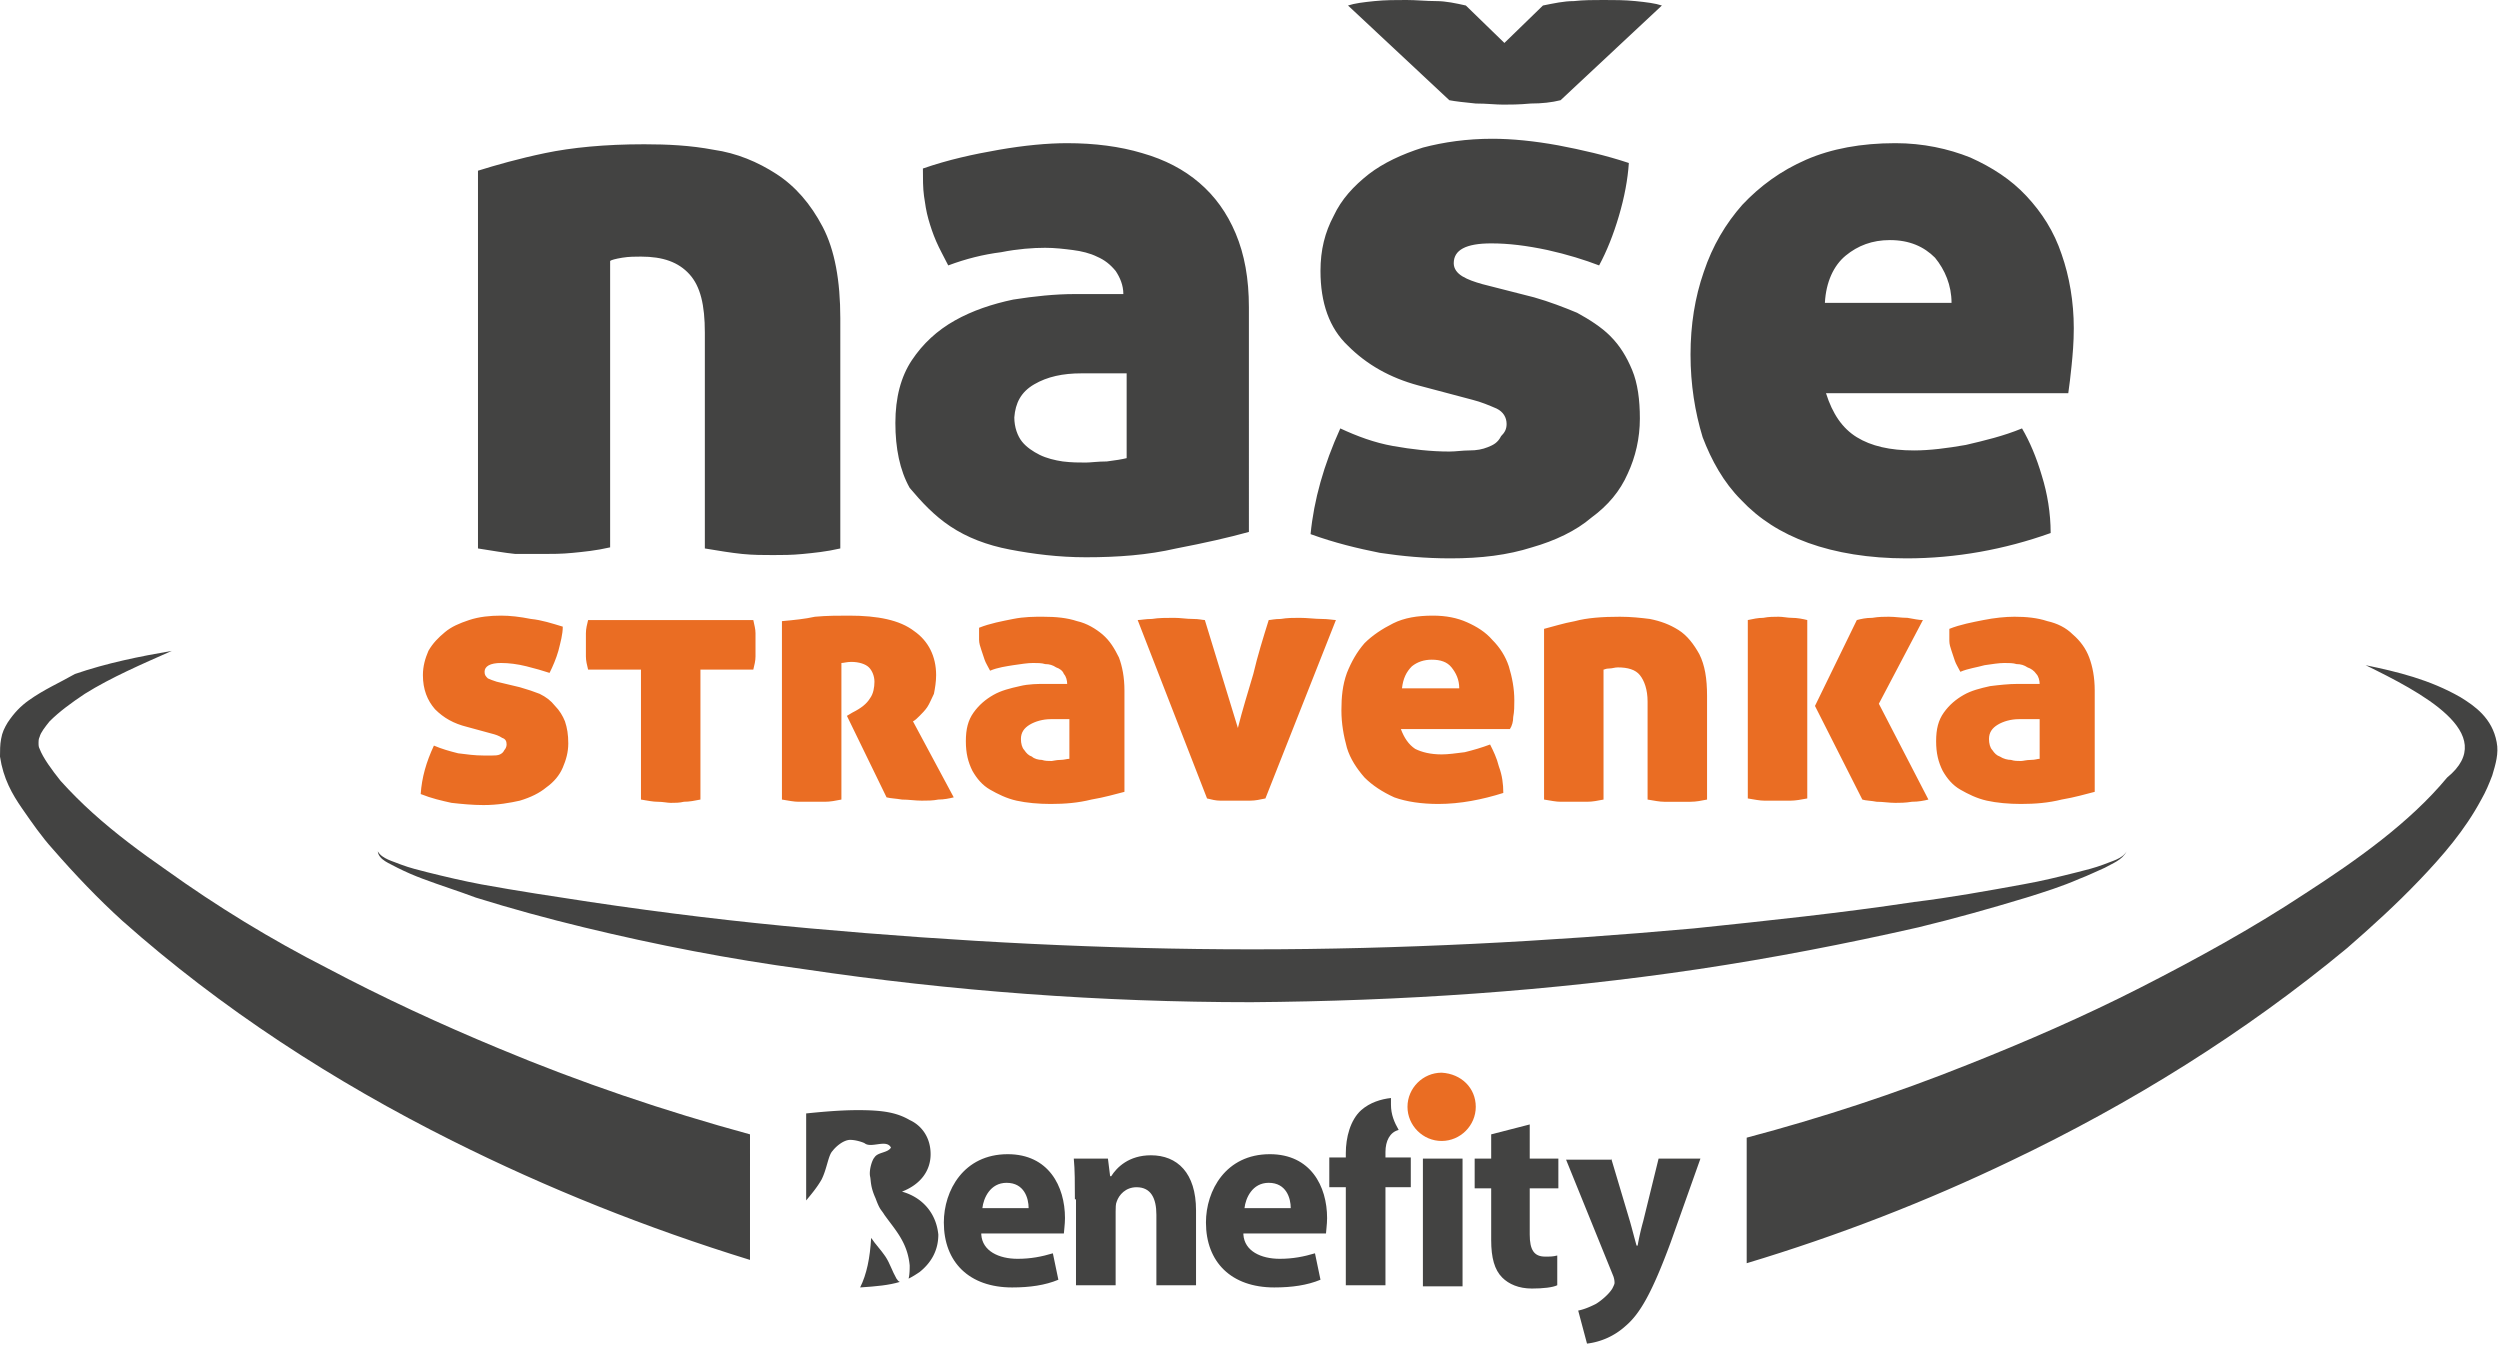 <svg version="1.1" id="Vrstva_1" xmlns="http://www.w3.org/2000/svg" xmlns:xlink="http://www.w3.org/1999/xlink" x="0" y="0" viewBox="0 0 227 123" style="enable-background:new 0 0 227 123" xml:space="preserve"><style>.st1{fill:#434342}.st2{fill:#ea6d23}</style><defs><path id="SVGID_1_" d="M0 0h226.8v122.1H0z"/></defs><clipPath id="SVGID_2_"><use xlink:href="#SVGID_1_" style="overflow:visible"/></clipPath><g style="clip-path:url(#SVGID_2_)"><path class="st1" d="M36.1 78.8c.8.4 1.5.7 2.3 1 1.6.6 3.2 1.1 4.8 1.7 3.2 1 6.5 1.9 9.8 2.7 6.6 1.6 13.3 2.9 20 3.8 13.4 2 27 3 40.6 3 13.6-.1 27.2-1 40.6-3 6.7-1 13.4-2.3 20-3.8 3.3-.8 6.5-1.7 9.8-2.7 1.6-.5 3.2-1 4.8-1.7.8-.3 1.6-.7 2.3-1 .7-.4 1.6-.7 2-1.5-.4.7-1.4.9-2.1 1.2-.8.3-1.6.5-2.4.7-1.6.4-3.2.8-4.9 1.1-3.3.6-6.6 1.2-9.9 1.6-6.6 1-13.3 1.7-20 2.4-13.3 1.2-26.7 1.9-40.1 1.9-13.4 0-26.8-.7-40.1-1.9-6.7-.6-13.3-1.4-20-2.4-3.3-.5-6.6-1-9.9-1.6-1.6-.3-3.3-.7-4.9-1.1-.8-.2-1.6-.4-2.4-.7-.7-.3-1.7-.5-2.1-1.2.1.8 1.1 1.1 1.8 1.5zm13.2-28.5c.8 0 1.7 0 2.7-.1 1-.1 2.1-.2 3.4-.5v-26c.1-.1.5-.2 1.1-.3.6-.1 1.2-.1 1.7-.1 2 0 3.4.5 4.4 1.6 1 1.1 1.4 2.8 1.4 5.3v19.6c1.2.2 2.4.4 3.4.5 1 .1 1.9.1 2.8.1.8 0 1.7 0 2.7-.1 1-.1 2.1-.2 3.4-.5V28.9c0-3.4-.5-6.2-1.6-8.3-1.1-2.1-2.5-3.7-4.2-4.8-1.7-1.1-3.6-1.9-5.7-2.2-2.1-.4-4.2-.5-6.3-.5-3.6 0-6.6.3-9 .8-2.4.5-4.5 1.1-6.1 1.6v34.3c1.3.2 2.4.4 3.4.5h2.5zm44.6-15.4c1.2-.7 2.6-1 4.3-1h4.1v7.7c-.4.1-1 .2-1.8.3-.8 0-1.5.1-1.9.1-.6 0-1.3 0-2.1-.1-.7-.1-1.5-.3-2.1-.6-.6-.3-1.2-.7-1.6-1.2-.4-.5-.7-1.3-.7-2.2.1-1.3.6-2.3 1.8-3zm-7.6 12.9c1.5 1 3.3 1.7 5.4 2.1 2.1.4 4.4.7 6.9.7 2.9 0 5.6-.2 8.2-.8 2.6-.5 4.8-1 6.6-1.5V27.9c0-2.6-.4-4.8-1.2-6.7-.8-1.9-1.9-3.4-3.3-4.6-1.4-1.2-3.1-2.1-5.2-2.7-2-.6-4.3-.9-6.8-.9-1.8 0-3.9.2-6.2.6-2.3.4-4.6.9-6.9 1.7 0 .9 0 1.8.1 2.5s.2 1.4.4 2.1c.2.7.4 1.3.7 2 .3.7.7 1.4 1.1 2.2 1.6-.6 3.2-1 4.8-1.2 1.5-.3 2.9-.4 4-.4.9 0 1.7.1 2.5.2s1.6.3 2.2.6c.7.3 1.2.7 1.7 1.3.4.6.7 1.3.7 2.1h-4.4c-1.8 0-3.7.2-5.6.5-1.9.4-3.7 1-5.3 1.9-1.6.9-2.9 2.1-3.9 3.6s-1.5 3.4-1.5 5.7c0 2.3.4 4.3 1.3 5.9 1.1 1.3 2.2 2.5 3.7 3.5zm48.8-7.2c-.5.2-1 .3-1.7.3-.6 0-1.2.1-1.8.1-1.7 0-3.4-.2-5.1-.5-1.7-.3-3.3-.9-4.8-1.6-1.5 3.3-2.4 6.5-2.7 9.6 2.2.8 4.3 1.3 6.3 1.7 2 .3 4.1.5 6.4.5 2.8 0 5.2-.3 7.4-1 2.1-.6 4-1.5 5.4-2.7 1.5-1.1 2.6-2.4 3.3-4 .7-1.5 1.1-3.2 1.1-5 0-1.7-.2-3.2-.7-4.4-.5-1.2-1.1-2.2-2-3.1-.8-.8-1.9-1.5-3-2.1-1.2-.5-2.5-1-3.9-1.4l-4.7-1.2c-.7-.2-1.3-.4-1.8-.7-.5-.3-.8-.7-.8-1.2 0-1.2 1.1-1.8 3.4-1.8 1.6 0 3.2.2 5.1.6 1.8.4 3.4.9 4.7 1.4.7-1.3 1.3-2.8 1.8-4.5.5-1.7.8-3.3.9-4.8-2.1-.7-4.3-1.2-6.4-1.6-2.2-.4-4.2-.6-6-.6-2.3 0-4.4.3-6.3.8-1.9.6-3.6 1.4-4.9 2.4-1.4 1.1-2.5 2.3-3.2 3.8-.8 1.5-1.2 3.1-1.2 5 0 2.9.8 5.2 2.5 6.8 1.7 1.7 3.8 2.9 6.4 3.6l4.9 1.3c.8.2 1.5.5 2.2.8.6.3.9.8.9 1.4 0 .5-.2.8-.5 1.1-.3.6-.7.8-1.2 1zM134 9.4c1 0 1.8.1 2.5.1.6 0 1.4 0 2.5-.1 1 0 1.9-.1 2.7-.3l9.2-8.6c-.6-.2-1.4-.3-2.4-.4-1-.1-1.9-.1-2.9-.1-.9 0-1.8 0-2.7.1-.9 0-1.8.2-2.8.4l-3.5 3.4-3.5-3.4c-.9-.2-1.8-.4-2.7-.4-.9 0-1.8-.1-2.7-.1-1 0-1.9 0-2.9.1s-1.8.2-2.4.4l9.2 8.6c.5.1 1.4.2 2.4.3zm33.6 13.8c1.1-.9 2.4-1.4 4-1.4 1.8 0 3.1.6 4.1 1.6.9 1.1 1.5 2.5 1.5 4.1h-11.5c.1-1.9.8-3.4 1.9-4.3zm-9.5 22.2c1.6 1.7 3.6 3 6.1 3.9 2.5.9 5.5 1.4 8.9 1.4 4.5 0 8.9-.8 13.1-2.3 0-1.8-.3-3.6-.8-5.2-.5-1.7-1.1-3.1-1.8-4.3-1.7.7-3.4 1.1-5.1 1.5-1.7.3-3.3.5-4.7.5-2.2 0-3.9-.4-5.2-1.2-1.3-.8-2.2-2.1-2.8-4h22c.1-.7.2-1.5.3-2.5.1-1 .2-2.1.2-3.4 0-2.4-.4-4.7-1.1-6.7-.7-2.1-1.8-3.8-3.2-5.3-1.4-1.5-3.1-2.6-5.1-3.5-2-.8-4.3-1.3-6.8-1.3-3.1 0-5.8.5-8.1 1.5s-4.2 2.4-5.8 4.1c-1.5 1.7-2.7 3.7-3.5 6.1-.8 2.3-1.2 4.8-1.2 7.5s.4 5.2 1.1 7.5c.8 2.1 1.9 4.1 3.5 5.7z"/><path class="st2" d="M45.4 68.5c-.2.1-.5.1-.7.1h-.8c-.8 0-1.5-.1-2.3-.2-.8-.2-1.5-.4-2.2-.7-.7 1.5-1.1 2.9-1.2 4.4 1 .4 1.9.6 2.8.8.9.1 1.9.2 2.9.2 1.3 0 2.4-.2 3.3-.4 1-.3 1.8-.7 2.4-1.2.7-.5 1.2-1.1 1.5-1.8.3-.7.5-1.4.5-2.2 0-.8-.1-1.4-.3-2-.2-.5-.5-1-.9-1.4-.4-.5-.8-.8-1.4-1.1-.5-.2-1.1-.4-1.8-.6l-2.1-.5c-.3-.1-.6-.2-.8-.3-.2-.2-.3-.3-.3-.6 0-.5.5-.8 1.5-.8.7 0 1.5.1 2.3.3.8.2 1.5.4 2.1.6.3-.6.6-1.3.8-2 .2-.8.4-1.5.4-2.2-1-.3-1.9-.6-2.9-.7-1-.2-1.9-.3-2.7-.3-1 0-2 .1-2.9.4-.9.3-1.6.6-2.2 1.1-.6.5-1.1 1-1.5 1.7-.3.7-.5 1.4-.5 2.2 0 1.3.4 2.3 1.1 3.1.8.8 1.7 1.3 2.9 1.6l2.2.6c.4.1.7.2 1 .4.3.1.4.3.4.6 0 .2-.1.4-.2.5-.1.2-.2.3-.4.4zm14.3 4.3c.5 0 .9.1 1.2.1.4 0 .8 0 1.2-.1.5 0 1-.1 1.5-.2V60.8h4.8c.1-.4.2-.8.2-1.2v-2.1c0-.4-.1-.7-.2-1.2h-15c-.1.4-.2.8-.2 1.2v2.1c0 .4.1.8.2 1.2h4.8v11.8c.6.1 1.1.2 1.5.2zM71 56.4v16.2c.6.1 1.1.2 1.5.2h2.4c.5 0 1-.1 1.5-.2V60.2c.2 0 .5-.1.9-.1.7 0 1.3.2 1.6.5.3.3.5.8.5 1.3s-.1 1.1-.4 1.5c-.3.5-.8.9-1.6 1.3l-.5.3 3.6 7.4c.4.1.8.1 1.4.2.6 0 1.2.1 1.8.1.5 0 1 0 1.5-.1.5 0 1-.1 1.4-.2l-3.7-6.9c.2-.1.4-.3.6-.5.2-.2.5-.5.7-.8.2-.3.4-.8.6-1.2.1-.5.2-1.1.2-1.7 0-1.7-.7-3.1-2-4-1.3-1-3.3-1.4-5.9-1.4-1 0-2 0-3.1.1-.9.2-1.9.3-3 .4zm26.1 9v3.5c-.2 0-.5.1-.8.1-.4 0-.7.1-.8.1-.3 0-.6 0-.9-.1-.3 0-.7-.1-.9-.3-.3-.1-.5-.3-.7-.6-.2-.2-.3-.6-.3-1 0-.6.3-1 .8-1.3.5-.3 1.2-.5 1.9-.5h1.7v.1zm-4.5-3.1c-.9.2-1.7.4-2.4.8s-1.3.9-1.8 1.6c-.5.7-.7 1.5-.7 2.6s.2 1.9.6 2.7c.4.7.9 1.3 1.6 1.7.7.4 1.5.8 2.4 1 .9.2 2 .3 3.1.3 1.3 0 2.5-.1 3.7-.4 1.2-.2 2.2-.5 3-.7v-9.2c0-1.2-.2-2.2-.5-3-.4-.8-.8-1.5-1.5-2.1-.6-.5-1.4-1-2.3-1.2-.9-.3-1.9-.4-3.1-.4-.8 0-1.7 0-2.7.2-1 .2-2.1.4-3.1.8v1.1c0 .3.1.6.2.9l.3.9c.1.3.3.6.5 1 .7-.3 1.5-.4 2.1-.5.7-.1 1.3-.2 1.8-.2.4 0 .8 0 1.1.1.4 0 .7.1 1 .3.3.1.6.3.7.6.2.2.3.6.3.9h-2c-.6 0-1.5 0-2.3.2zm16.8-6c-.2 0-.5-.1-1.1-.1-.6 0-1.1-.1-1.7-.1-.7 0-1.4 0-2 .1-.6 0-1 .1-1.3.1l6.3 16.2c.4.1.8.2 1.2.2h2.7c.5 0 .9-.1 1.4-.2l6.4-16.2c-.2 0-.7-.1-1.3-.1-.6 0-1.3-.1-2-.1-.6 0-1.1 0-1.7.1-.6 0-.9.1-1.1.1-.5 1.6-1 3.2-1.4 4.9-.5 1.7-1 3.3-1.4 4.9l-3-9.8zm17.9 6.2c.1-.9.4-1.5.9-2 .5-.4 1.1-.6 1.8-.6.8 0 1.4.2 1.8.7.4.5.7 1.1.7 1.9h-5.2zm10.1 2.6c.1-.5.1-1 .1-1.5 0-1.1-.2-2.1-.5-3.1-.3-.9-.8-1.7-1.5-2.4-.6-.7-1.4-1.2-2.3-1.6-.9-.4-1.9-.6-3.1-.6-1.4 0-2.6.2-3.6.7-1 .5-1.9 1.1-2.6 1.8-.7.8-1.2 1.7-1.6 2.7-.4 1.1-.5 2.2-.5 3.4 0 1.2.2 2.3.5 3.4.3 1 .9 1.9 1.6 2.7.7.7 1.6 1.3 2.7 1.8 1.1.4 2.5.6 4 .6 2 0 4-.4 5.9-1 0-.8-.1-1.6-.4-2.4-.2-.8-.5-1.4-.8-2-.8.3-1.5.5-2.3.7-.8.1-1.5.2-2.1.2-1 0-1.8-.2-2.4-.5-.6-.4-1-1-1.3-1.8h9.9c.2-.3.3-.7.3-1.1zm9.7-9.1c-1.6 0-3 .1-4.1.4-1.1.2-2 .5-2.8.7v15.5c.6.1 1.1.2 1.5.2h2.4c.5 0 1-.1 1.5-.2V60.8c.1 0 .2-.1.5-.1s.5-.1.8-.1c.9 0 1.6.2 2 .7.4.5.7 1.3.7 2.4v8.9c.6.1 1.1.2 1.5.2h2.4c.5 0 1-.1 1.5-.2v-9.4c0-1.6-.2-2.8-.7-3.8-.5-.9-1.1-1.7-1.9-2.2-.8-.5-1.6-.8-2.6-1-.8-.1-1.7-.2-2.7-.2zm26.1.1c-.6 0-1.1-.1-1.7-.1-.4 0-.9 0-1.5.1-.6 0-1 .1-1.4.2l-3.8 7.8 4.3 8.5c.3.1.8.1 1.3.2.6 0 1.1.1 1.7.1.4 0 .9 0 1.5-.1.6 0 1.1-.1 1.5-.2l-4.5-8.7 4-7.6c-.4 0-.8-.1-1.4-.2zm-11.7-.1c-.4 0-.9 0-1.4.1-.5 0-.9.1-1.4.2v16.2c.6.1 1.1.2 1.5.2h2.4c.4 0 1-.1 1.5-.2V56.3c-.4-.1-.9-.2-1.4-.2-.4 0-.8-.1-1.2-.1zm23.7 12.9c-.2 0-.4.1-.8.1s-.7.1-.9.1c-.3 0-.6 0-.9-.1-.3 0-.7-.1-1-.3-.3-.1-.5-.3-.7-.6-.2-.2-.3-.6-.3-1 0-.6.3-1 .8-1.3.5-.3 1.2-.5 1.9-.5h1.9v3.6zM182.9 56c-.8 0-1.8.1-2.8.3-1 .2-2.1.4-3.1.8v1.1c0 .3.1.6.2.9l.3.9c.1.3.3.6.5 1 .7-.3 1.5-.4 2.2-.6.7-.1 1.3-.2 1.8-.2.4 0 .8 0 1.1.1.4 0 .7.1 1 .3.3.1.6.3.8.6.2.2.3.6.3.9h-2c-.8 0-1.7.1-2.5.2-.9.2-1.7.4-2.4.8s-1.3.9-1.8 1.6c-.5.7-.7 1.5-.7 2.6s.2 1.9.6 2.7c.4.7.9 1.3 1.6 1.7.7.4 1.5.8 2.4 1 .9.2 2 .3 3.1.3 1.3 0 2.5-.1 3.7-.4 1.2-.2 2.2-.5 3-.7v-9.2c0-1.2-.2-2.2-.5-3-.3-.8-.8-1.5-1.5-2.1-.6-.6-1.4-1-2.3-1.2-.9-.3-1.9-.4-3-.4z"/><path class="st1" d="M68.1 103c-7.7-2.1-15.4-4.7-22.8-7.8-5.3-2.2-10.5-4.6-15.6-7.3-5.1-2.6-10-5.6-14.6-8.9-2.3-1.6-4.6-3.3-6.7-5.2-1-.9-2-1.9-2.9-2.9-.8-1-1.6-2.1-1.9-2.9-.1-.2-.1-.3-.1-.6 0-.1 0-.3.1-.5.1-.4.5-.9.9-1.4.9-.9 2-1.7 3.2-2.5 2.4-1.5 5.2-2.7 7.9-3.9-2.9.5-5.9 1.1-8.8 2.1-1.4.8-2.8 1.4-4.2 2.4-.7.5-1.3 1.1-1.9 2-.3.5-.5.9-.6 1.5-.1.5-.1 1.1-.1 1.6.3 2 1.1 3.4 2 4.7.9 1.3 1.8 2.6 2.8 3.7 2 2.3 4.1 4.5 6.3 6.5 9 8 19.2 14.6 30 20 8.6 4.3 17.6 7.9 27 10.8V103zm158.6-35.6c-.4-2.2-2-3.3-3.3-4.1-2.8-1.6-5.7-2.3-8.6-2.9 4.9 2.4 12.3 6.2 7.4 10.2-3.4 4.1-8.2 7.5-13 10.6-4.7 3.1-9.8 5.9-14.9 8.5-5.1 2.6-10.4 4.9-15.7 7-6.5 2.6-13.2 4.8-20 6.6v11.4c8.3-2.5 16.3-5.6 24-9.3 10.9-5.2 21.2-11.6 30.5-19.3 2.3-2 4.5-4 6.6-6.2 2.1-2.2 4.1-4.5 5.6-7.3.4-.7.7-1.4 1-2.2.3-1 .6-2 .4-3zM89.1 112.1c.1 1.5 1.6 2.2 3.3 2.2 1.2 0 2.2-.2 3.2-.5l.5 2.4c-1.2.5-2.6.7-4.2.7-3.9 0-6.2-2.3-6.2-5.9 0-2.9 1.8-6.2 5.8-6.2 3.7 0 5.2 2.9 5.2 5.8 0 .6-.1 1.2-.1 1.4h-7.5v.1zm4.3-2.4c0-.9-.4-2.3-2-2.3-1.5 0-2.1 1.4-2.2 2.3h4.2zm4.2-.8c0-1.4 0-2.7-.1-3.7h3.1l.2 1.6h.1c.5-.8 1.6-1.9 3.6-1.9 2.4 0 4.1 1.6 4.1 5v6.8H105v-6.4c0-1.5-.5-2.5-1.8-2.5-1 0-1.6.7-1.8 1.3-.1.2-.1.6-.1.9v6.7h-3.6v-7.8h-.1zm15.3 3.2c.1 1.5 1.6 2.2 3.3 2.2 1.2 0 2.2-.2 3.2-.5l.5 2.4c-1.2.5-2.6.7-4.2.7-3.9 0-6.2-2.3-6.2-5.9 0-2.9 1.8-6.2 5.8-6.2 3.7 0 5.2 2.9 5.2 5.8 0 .6-.1 1.2-.1 1.4h-7.5v.1zm4.3-2.4c0-.9-.4-2.3-2-2.3-1.5 0-2.1 1.4-2.2 2.3h4.2zm15.6-4.5h-3.6v11.6h3.6v-11.6zm6.1-3.1v3.1h2.6v2.7h-2.6v4.2c0 1.4.4 2 1.4 2 .5 0 .7 0 1.1-.1v2.7c-.4.2-1.3.3-2.3.3-1.2 0-2.1-.4-2.7-1-.7-.7-1-1.8-1-3.4v-4.7h-1.5v-2.7h1.5V103l3.5-.9z"/><path class="st2" d="M134 100.5c0 1.7-1.4 3.1-3.1 3.1-1.7 0-3.1-1.4-3.1-3.1s1.4-3.1 3.1-3.1c1.8.1 3.1 1.4 3.1 3.1z"/><path class="st1" d="M125.8 104.6c0-1 .4-1.8 1.2-2-.4-.7-.7-1.4-.7-2.3v-.6c-.9.1-1.9.4-2.7 1.1-1 .9-1.4 2.5-1.4 3.9v.4h-1.5v2.7h1.5v8.9h3.6v-8.9h2.3v-2.7h-2.3v-.5zm-44.4 11.5c-.4-.7-.6-1.4-1-2-.4-.6-.9-1.1-1.3-1.7-.1 1.8-.4 3.3-1 4.5 1.5-.1 2.6-.2 3.6-.5-.2-.1-.2-.2-.3-.3z"/><path class="st1" d="M81.9 108.2c1.8-.7 2.6-2 2.6-3.4 0-1.5-.8-2.6-1.9-3.1-1.2-.7-2.5-.9-4.7-.9-1.8 0-3.7.2-4.7.3v7.9c.5-.6 1-1.2 1.4-1.9.5-1 .6-2.2 1-2.6.3-.4 1-1 1.6-1 .5 0 1.1.2 1.3.3.6.5 2-.4 2.4.4-.3.5-1.2.4-1.5.9-.2.2-.5 1.1-.4 1.7.1.4 0 .9.5 2 .4 1.1.5 1 .8 1.5 1 1.4 2.1 2.5 2.3 4.6 0 .3 0 .8-.1 1.2.4-.2.7-.4 1-.6 1-.8 1.7-1.9 1.7-3.4-.2-2-1.5-3.4-3.3-3.9zm64.4-3 1.7 5.7c.2.7.4 1.5.6 2.2h.1c.1-.6.3-1.5.5-2.2l1.4-5.7h3.8l-2.7 7.6c-1.7 4.6-2.8 6.5-4.1 7.6a6.33 6.33 0 0 1-3.5 1.6l-.8-3c.5-.1 1-.3 1.6-.6.5-.3 1.2-.9 1.5-1.4.1-.2.2-.4.2-.5s0-.3-.1-.6l-4.3-10.6h4.1v-.1z"/></g></svg>